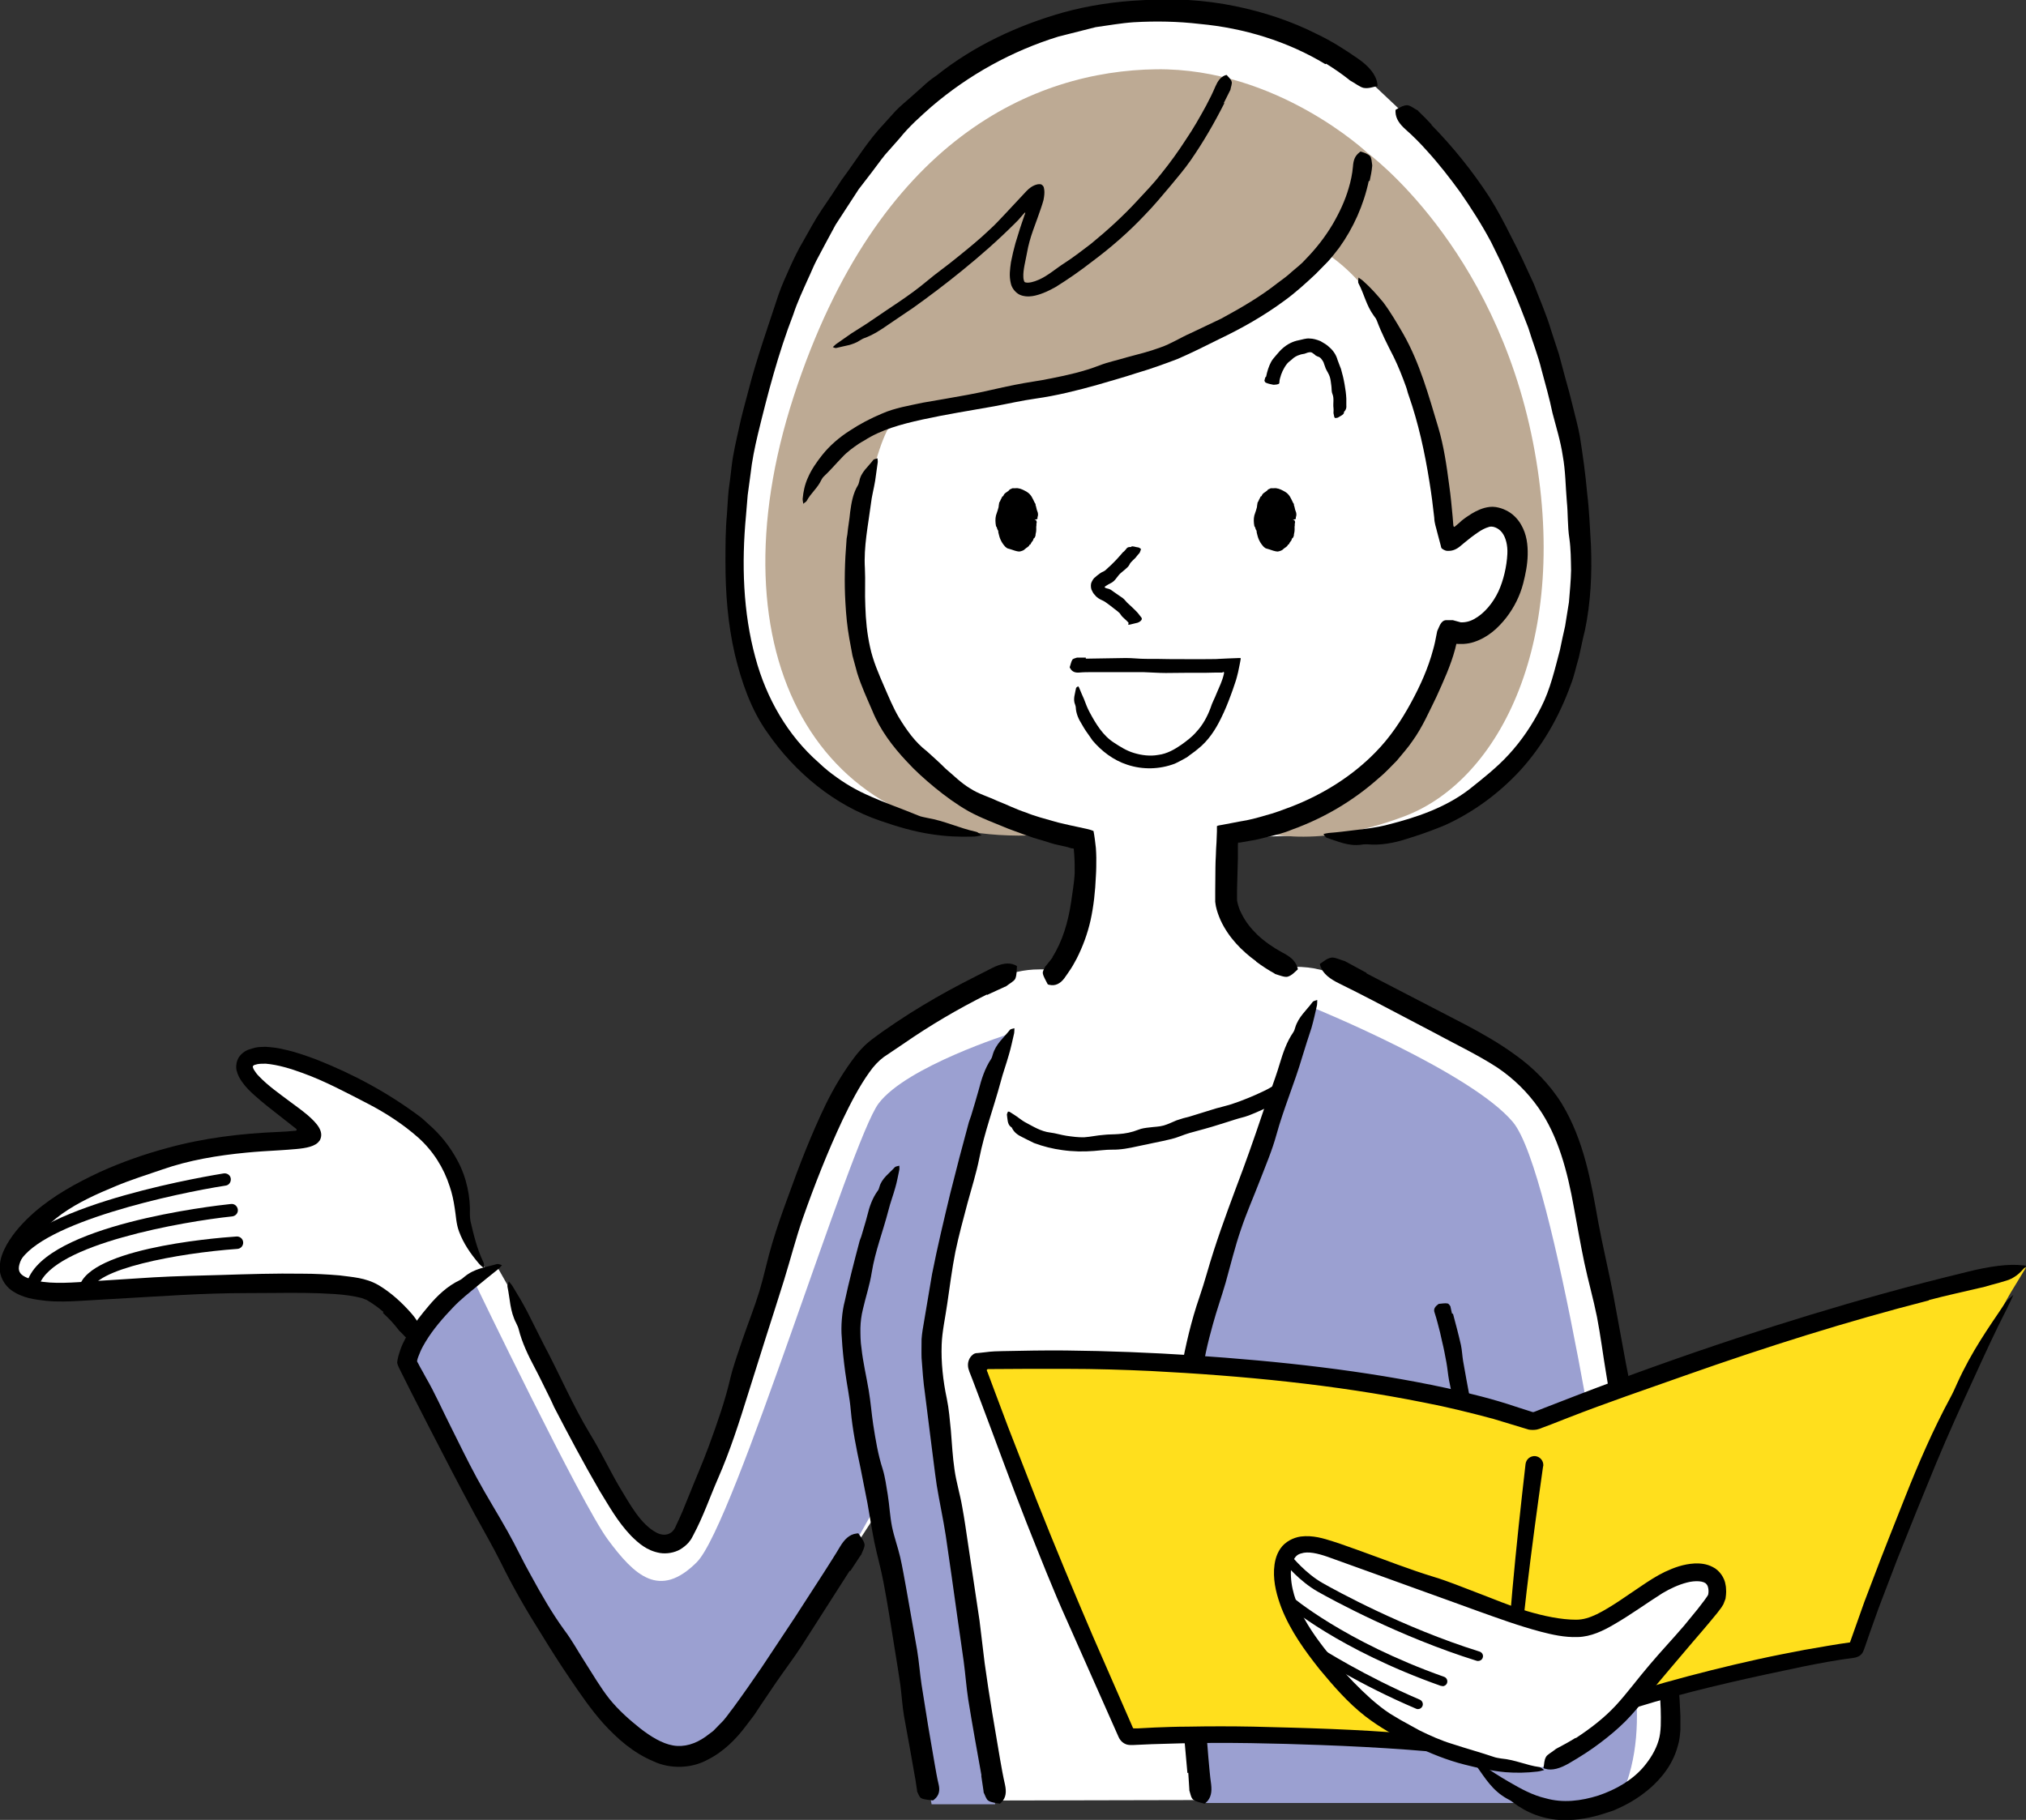 <?xml version="1.0" encoding="UTF-8"?>
<svg id="data" xmlns="http://www.w3.org/2000/svg" viewBox="0 0 94.73 85.1">
  <rect x="0" y="0" width="94.73" height="85.1" fill="#333333" stroke="none"/>
  <defs>
    <style>
      .cls-1 {
        fill: #fff;
      }

      .cls-2 {
        fill: #bdaa94;
      }

      .cls-3 {
        fill: #9ba0d1;
      }

      .cls-4 {
        fill: #ffdf1d;
      }
    </style>
  </defs>
  <path class="cls-1" d="M77.44,74.72c-.36-2.98-2.34-13.26-3.2-18.05-.73-4.05-1.85-5.99-4.98-7.59-2.16-1.11-4.92-2.54-6.42-3.32-.71-.37-1.5-.56-2.3-.55l-11.95.12c-.7,0-1.39.16-2.02.46-1.24.58-3.45,1.72-5.56,3.34-1.5,1.15-3.44,6.47-4.97,11.34-1.47,4.7-3.1,8.61-4.19,11.37,0,0-.9,1.11-1.97-.31-3.41-4.53-4.57-8.41-5.94-11.07l-.73-1.29c-3.9,2.59-4.03,4.5-4.03,4.5,0,0,5.52,11.16,7.51,14.06,2.3,3.35,5.07,7.1,8.2,2.37,2.02-3.05,4.6-7.02,6.18-9.45.8,4.49,1.84,9.59,2.5,13.55l27.52-.06c.55.27,1.69.51,2.58.51,2.04,0,4.26-1.53,4.33-3.63.07-2.11-.55-6.31-.55-6.31Z"/>
  <path class="cls-1" d="M50.75,39.28l-.07,2.17c-.02.7-.18,1.4-.47,2.04l-1.35,3.02h13.05l-3.07-2.33c-.81-.61-1.43-1.57-1.43-2.58v-2.42s4.43-.15,4.43-.15c0,0,14.93,1,11.54-18.72-1.8-10.48-7.98-15.23-7.98-15.23l-1.06-1s-4.59-4.98-13.21-3.25c-11.34,2.26-16.25,15.04-16.86,24-1.02,14.83,11.61,14.07,11.61,14.07l4.88.38Z"/>
  <path class="cls-2" d="M48.57,39.05c-10.32.55-15.38-8.44-11.46-20.51,3.93-12.07,11.28-15.23,16.95-15.3,5.67-.07,9.89,3.92,9.89,3.92,0,0,5.93,4.32,7.73,13.53,1.8,9.21-1.54,15.79-6.01,17.48-4.47,1.69-7.03.62-7.03.62,0,0,4.09-.87,6.54-3.87,2.45-3,2.56-5.29,2.56-5.29,0,0,2.45.65,3.16-2.89.71-3.54-1.64-2.34-2.02-2.07-.38.27-1.36,1.36-1.42-.11-.05-1.47-.82-9.71-5.51-12.76,0,0-2.89,3.38-8.4,5.02-5.51,1.64-11.1,2.41-11.81,2.95-.71.55-2.09,6.15-1.65,10.08.44,3.93,3.87,7.14,5.94,7.91,2.07.76,2.53,1.3,2.53,1.3Z"/>
  <path class="cls-3" d="M61.42,47.13s7.36,3,9.32,5.34c1.96,2.34,4.56,19.89,4.89,21.8.33,1.91,1.76,6.22.18,9.71-.63,1.4-4.63.33-4.63.33h-14.94s-.98-14.45-.76-18.81c.22-4.36,5.94-18.37,5.94-18.37Z"/>
  <path class="cls-3" d="M47.24,48.33s-4.85,1.53-6.16,3.27c-1.31,1.74-6.75,19.7-8.5,21.45-1.74,1.74-2.91.63-4.16-1.06-1.25-1.69-6.21-11.99-6.21-11.99,0,0-3.18,2.14-3.04,3.69.15,1.54,6.65,12.67,7.82,14.52,1.16,1.85,3.4,4.74,5.91,3.6,2.51-1.14,7.96-11.23,7.96-11.23l2.7,13.79h2.97s-2.84-19.02-3-21.09c-.16-2.07,3-13.03,3-13.03l.71-1.91Z"/>
  <path class="cls-1" d="M19.58,62.69s-.82-1.46-2.32-2.3c-1.5-.84-10.36.19-14.52.13-3.96-.05-2.33-2.63.61-4.56,4.64-3.03,10.95-2.28,11.27-2.84.32-.57-4.13-2.91-2.85-3.57,1.29-.66,6.66,1.99,8.36,3.83,1.26,1.37,1.38,3.18,1.51,3.81.21.99,1.07,2.14,1.07,2.14,0,0-.89,1.28-3.13,3.35Z"/>
  <path d="M17.93,61.35c-.16-.14-.33-.27-.51-.39-.09-.06-.18-.11-.27-.17l-.23-.09c-.38-.1-.83-.16-1.29-.19-.91-.06-1.85-.06-2.79-.05-.93.01-1.85,0-2.79.03-1.07.03-2.15.1-3.22.16l-3.07.18c-.52.03-1.05.05-1.59,0-.53-.06-1.1-.12-1.63-.49-.32-.22-.58-.67-.55-1.08,0-.41.16-.75.32-1.05.34-.6.8-1.08,1.28-1.51.93-.81,2-1.39,3.09-1.9,1.02-.46,2.07-.83,3.15-1.12,1.7-.47,3.47-.68,5.21-.75.24-.01.55-.03.71-.05.04,0,.09,0,.12-.03.02-.05-.06-.09-.08-.11l-.7-.55c-.4-.31-.8-.62-1.2-.98-.2-.18-.4-.37-.58-.63-.09-.13-.19-.29-.25-.53-.03-.13-.02-.29.03-.45.06-.17.16-.28.27-.37.2-.16.38-.18.57-.24.18-.04.32-.03.49-.04.29.02.58.05.84.12.54.11,1.03.29,1.52.47,1.73.68,3.35,1.55,4.86,2.68.15.11.28.25.42.37.53.46.99,1.04,1.32,1.66.44.8.62,1.72.59,2.53,0,.11.01.23.03.33.15.64.3,1.28.6,1.91.05.1.02.19.04.29-.1-.08-.19-.15-.27-.25-.37-.44-.7-.91-.91-1.48-.14-.38-.14-.76-.2-1.09-.05-.34-.12-.68-.23-1-.28-.88-.78-1.67-1.47-2.29-.7-.62-1.51-1.15-2.36-1.59-.99-.51-1.99-1.05-3.04-1.43-.57-.21-1.16-.39-1.73-.44-.13,0-.28,0-.39.02l-.15.04s-.07.05-.07.06c0,0-.01.05.05.16.06.1.14.21.24.31.42.44.95.81,1.47,1.2.27.2.51.37.81.62.41.36.79.76.56,1.18l-.02.02c-.17.26-.63.34-1.07.38-.29.03-.54.04-.8.06-.52.03-1.04.06-1.55.11-1.34.13-2.67.35-3.93.79-.72.25-1.47.48-2.18.78-.87.36-1.74.75-2.5,1.29-.72.52-1.37,1.19-1.78,1.88-.43.79-.31,1.02.58,1.25.81.17,1.73.08,2.67.02l2.82-.18c1.05-.06,2.11-.08,3.16-.11,1.26-.04,2.52-.08,3.79-.06.58,0,1.15.03,1.74.08.58.08,1.2.1,1.81.45.59.35,1.1.82,1.54,1.32.36.41.57.84.51,1.22,0,.04-.01.1-.04.1-.19-.02-.37.01-.57-.07-.13-.06-.3-.29-.46-.43-.01-.01-.03-.03-.04-.05-.22-.29-.47-.55-.73-.79h0Z"/>
  <g>
    <path d="M.65,59.19s-.1-.01-.14-.04c-.14-.08-.19-.26-.11-.4,1.39-2.5,9.71-3.82,10.06-3.88.16-.02.31.08.33.24.02.16-.08.31-.24.33-2.33.36-8.6,1.71-9.64,3.58-.05.1-.15.15-.26.15Z"/>
    <path d="M1.55,60.3s-.06,0-.09-.02c-.15-.05-.24-.22-.18-.37.88-2.62,8.64-3.52,9.52-3.61.16-.02.3.1.32.26.02.16-.1.3-.26.32-2.29.24-8.39,1.3-9.03,3.22-.04.12-.16.2-.28.2Z"/>
    <path d="M3.98,60.66s-.01,0-.02,0c-.16,0-.28-.15-.28-.31.11-1.92,6.17-2.45,7.38-2.53.16-.01.3.11.31.27.01.16-.11.3-.27.31-2.8.2-6.78.95-6.84,1.99,0,.16-.14.28-.29.28Z"/>
  </g>
  <path d="M67.94,61.44c.13.49.26.97.37,1.46.05.24.06.49.1.74.05.3.1.56.15.84.1.53.2,1.07.29,1.59.07.32.18.63.25.95.07.3.11.61.17.91.06.28.12.56.19.84.11.44.22.88.26,1.34.03.3.12.59.17.89l.29,1.56c.08.47.17.94.25,1.4,0,.05,0,.09,0,.14.02.17.04.34.07.51.04.21.07.43-.01.65-.01.03,0,.06,0,.09.04.21-.14.4-.24.59-.02.03-.08.05-.12.08-.02-.03-.05-.05-.06-.08-.04-.14-.09-.28-.11-.42-.03-.18-.04-.37-.08-.55-.1-.5-.1-1.01-.25-1.5-.09-.29-.1-.59-.15-.88-.05-.32-.09-.65-.16-.97-.07-.33-.19-.66-.26-.99-.06-.27-.08-.54-.13-.81-.06-.35-.13-.7-.27-1.04-.08-.19-.1-.4-.13-.61-.04-.25-.04-.51-.1-.76-.05-.24-.17-.46-.23-.7-.06-.24-.11-.48-.16-.73-.09-.48-.19-.96-.29-1.45-.05-.27-.07-.55-.12-.82-.06-.32-.12-.65-.2-.97-.06-.29-.13-.58-.21-.87-.04-.16-.09-.32-.14-.48-.05-.13-.03-.25.14-.38.02-.01.04-.04.06-.04.13-.01.28-.04.39-.02.08.01.11.09.15.14,0,0,0,.01,0,.02l.07.31h0Z"/>
  <g>
    <path d="M48.37,24.33c0,.63-.36,1.26-.8,1.26-.44,0-.79-.64-.78-1.27,0-.63.36-1.26.8-1.26.44,0,.79.64.78,1.27Z"/>
    <path d="M48.4,24.33s-.1-.02-.14-.03c-.07-.01-.08-.03-.07-.05,0-.01.02-.03.03-.04.01-.05,0-.1,0-.14,0,0-.01-.02-.02-.02,0,0-.02-.02-.02-.03.03-.09,0-.16-.03-.24-.01-.06-.05-.1-.07-.15-.01-.03,0-.07-.02-.09-.08-.08-.12-.18-.2-.24-.02-.02-.05-.04-.07-.06-.02-.02-.05-.03-.08-.03-.03,0-.04-.02-.06-.03-.04-.02-.1-.03-.14,0-.03.02-.07.03-.12.03-.02,0-.03.03-.04.03-.05.02-.1.05-.12.1-.03.06-.08.1-.1.16-.01.04-.04.08-.05.12-.02.05-.02.11-.03.16,0,.02-.02.04-.03.05-.02.02-.03.05-.02.08,0,.03-.02.06-.03.09,0,0-.02,0-.01.01.05.06-.04.09-.05.14,0,.03-.04.07-.03.1.01.03,0,.05.01.08,0,.02,0,.04-.02.06-.02.02-.02.04,0,.06.02.02.02.04.02.06,0,.02.02.04.03.06,0,0,0,.01.01.02.01.07.03.13.06.19,0,.02.04.04.03.07,0,.03-.01.05,0,.08,0,.01.01.03.02.04.03.03.05.07.02.13,0,.01,0,.01,0,.02,0,.02,0,.05,0,.07,0,0,0,.02.01.02.04.01.04.04.05.08.01.04.05.07.08.08.1.04.17.09.26.12.03,0,.07.02.1.01.02,0,.03-.02.05-.03.02-.01.05,0,.08,0,.05,0,.09-.02.12-.07.02-.05.06-.08.1-.13.02-.03.07-.05.08-.1.02-.08.08-.14.1-.21.02-.06.04-.12.05-.19,0-.03-.01-.07-.02-.1,0,0,0-.01,0-.02.01-.03,0-.07-.02-.11,0-.04,0-.08,0-.12,0-.02.04-.04.09-.06.04-.01.08-.03.12-.05.12,0,.12,0,.14.03.03.05.03.1.01.14,0,.03,0,.06,0,.09-.02.07,0,.16-.01.23h0c0,.07-.02.13-.03.19,0,.03,0,.07-.02.1,0,.02-.02.04-.03.06-.01.02-.05.03-.05.05,0,.08-.07.12-.1.18-.02.04-.03.09-.08.09-.03.1-.14.13-.21.2-.06.07-.16.1-.26.12-.08,0-.15-.02-.22-.04-.09-.03-.1-.03-.18-.06-.06-.02-.11-.03-.17-.05-.04-.03-.09-.06-.12-.1-.09-.1-.15-.2-.2-.31-.05-.11-.07-.22-.1-.33,0-.04,0-.09-.03-.12-.04-.05-.02-.12-.08-.17,0,0,0,0,0-.01-.03-.16-.04-.34,0-.5.02-.08.06-.16.08-.24.01-.05.03-.09.04-.14,0-.05.02-.14.03-.21,0,0,0,0,0-.01.05-.06.06-.13.1-.19.03-.04.02-.1.09-.11.03-.13.16-.18.26-.26.02-.02.03-.05.06-.06.05-.01.09-.06.15-.05.07.01.14-.01.21,0,.16.02.3.1.42.17.21.12.28.33.37.51.01.02.03.04.04.06,0,.02,0,.04,0,.05.04.09.04.19.08.28.04.09.05.19.01.29,0,.02,0,.03,0,.05,0,.03,0,.04-.14.06Z"/>
  </g>
  <g>
    <path d="M60.45,24.33c0,.63-.36,1.26-.8,1.26-.44,0-.79-.64-.78-1.27,0-.63.36-1.26.8-1.26.44,0,.79.64.78,1.27Z"/>
    <path d="M60.48,24.33s-.1-.02-.14-.03c-.07-.01-.08-.03-.07-.05,0-.01.02-.03.03-.04.01-.05,0-.1,0-.14,0,0-.01-.02-.02-.02,0,0-.02-.02-.02-.03.03-.09,0-.16-.03-.24-.01-.06-.05-.1-.07-.15-.01-.03,0-.07-.02-.09-.08-.08-.12-.18-.2-.24-.02-.02-.05-.04-.07-.06-.02-.02-.05-.03-.08-.03-.02,0-.04-.02-.06-.03-.04-.02-.1-.03-.14,0-.03.02-.07.03-.12.03-.02,0-.03.03-.04.03-.05.02-.1.05-.12.1-.03.06-.08.1-.1.16-.01.04-.04.08-.05.12-.02.05-.02.11-.03.16,0,.02-.02.04-.03.05-.02.02-.03.05-.02.08,0,.03-.02.06-.03.09,0,0-.02,0-.01.01.05.06-.04.09-.05.14,0,.03-.04.07-.03.1.01.03,0,.05.01.08,0,.02,0,.04-.02.06-.02.02-.02.04,0,.06.02.02.02.04.02.06,0,.02.02.04.03.06,0,0,0,.01.01.02.01.07.03.13.06.19,0,.02.04.04.03.07,0,.03-.01.05,0,.08,0,.01.01.03.02.04.03.03.05.07.02.13,0,.01,0,.01,0,.02,0,.02,0,.05,0,.07,0,0,0,.02.01.02.04.01.04.04.05.08.01.04.05.07.08.08.1.04.17.09.26.12.03,0,.07.02.1.01.02,0,.03-.02.05-.03.02-.01.05,0,.08,0,.05,0,.09-.02.12-.07.02-.05.06-.08.1-.13.02-.03.07-.05.08-.1.02-.08.08-.14.1-.21.02-.06.04-.12.05-.19,0-.03-.01-.07-.02-.1,0,0,0-.01,0-.02.01-.03,0-.07-.02-.11,0-.04,0-.08,0-.12,0-.02.04-.04.09-.06.04-.01.08-.03.12-.05.12,0,.12,0,.14.03.03.05.03.1.01.14,0,.03,0,.06,0,.09-.02.07,0,.16-.01.23h0c0,.07-.02.13-.03.19,0,.03,0,.07-.02.1,0,.02-.02.04-.03.06-.01.02-.05.03-.05.05,0,.08-.07.12-.1.18-.02.04-.03.09-.08.09-.03.1-.14.13-.21.2-.06.07-.16.1-.26.12-.08,0-.15-.02-.22-.04-.09-.03-.1-.03-.18-.06-.06-.02-.11-.03-.17-.05-.04-.03-.09-.06-.12-.1-.09-.1-.15-.2-.2-.31-.05-.11-.07-.22-.1-.33,0-.04,0-.09-.03-.12-.04-.05-.02-.12-.08-.17,0,0,0,0,0-.01-.03-.16-.04-.34,0-.5.02-.08.06-.16.08-.24.01-.05.03-.09.04-.14,0-.05.02-.14.03-.21,0,0,0,0,0-.01.05-.06.06-.13.1-.19.03-.04.02-.1.09-.11.03-.13.16-.18.26-.26.02-.02.03-.05.06-.06.05-.01.09-.06.15-.05.07.01.14-.01.21,0,.16.02.3.1.42.17.21.12.28.33.37.51.01.02.03.04.04.06,0,.02,0,.04,0,.05.04.09.04.19.08.28.04.09.05.19.01.29,0,.02,0,.03,0,.05,0,.03,0,.04-.14.06Z"/>
  </g>
  <path d="M52.78,29.14c-.05-.08-.18-.18-.28-.28-.06-.05-.1-.13-.15-.19-.07-.07-.14-.12-.22-.18-.14-.11-.29-.23-.45-.34-.1-.07-.22-.1-.33-.18-.05-.04-.1-.07-.15-.14-.05-.05-.1-.11-.14-.21-.05-.06-.07-.24-.04-.35.04-.11.12-.24.18-.27.04-.04.11-.1.14-.12.03-.02.06-.04.08-.06.06-.04.12-.08.18-.1.09-.04.15-.12.22-.18.13-.11.25-.24.37-.36.11-.12.21-.23.31-.35,0-.01.03-.02.04-.03.04-.04.08-.08.11-.12.04-.06.09-.11.21-.1.02,0,.02,0,.03-.01.04-.06.21.02.34.03.02,0,.07.04.11.06,0,.02.01.04,0,.05-.02.05-.03.1-.06.15-.04.05-.09.09-.13.15-.1.15-.27.23-.35.41-.05.1-.14.15-.22.23-.09.08-.18.14-.26.23-.08.09-.15.21-.24.29-.07.07-.17.11-.26.16-.06.04-.12.07-.17.11-.08.04-.02.08-.07.08-.03-.05-.06-.07-.12-.08.02,0,.04,0,.08-.02.18-.05.06-.04.09-.01.01.02.02.05.04.07.06.04.14.04.21.07.07.03.13.08.2.13.13.09.28.19.42.29.08.06.14.15.21.22.11.1.19.17.27.25.08.08.17.16.25.26.04.06.09.11.14.18.04.06.02.14-.13.22-.02,0-.04.02-.05.02-.11.03-.24.06-.33.08-.06.02-.07,0-.1.02h0s0-.03-.01-.05h0Z"/>
  <path d="M59.2,17.61c.05-.24.12-.48.24-.7.06-.11.15-.2.23-.3.1-.11.19-.23.3-.32.21-.19.48-.33.76-.38.16-.03.34-.1.51-.08.15,0,.33.05.5.12.14.08.3.17.41.28.2.17.33.38.39.6.05.15.11.28.16.42.07.24.13.49.17.73.04.22.07.44.08.66,0,.02,0,.04,0,.07,0,.08,0,.16,0,.24.01.1,0,.2-.1.3-.01.01-.01.03-.01.04,0,.1-.18.17-.29.24-.02.01-.08.01-.12.02-.01-.01-.03-.03-.04-.04-.01-.06-.03-.13-.04-.19,0-.08.01-.16,0-.24-.03-.22.04-.44-.05-.66-.05-.12-.03-.25-.05-.38-.02-.14-.03-.28-.07-.41-.04-.14-.13-.26-.19-.39-.04-.12-.08-.21-.11-.31-.07-.12-.14-.23-.27-.26-.07-.03-.11-.05-.15-.1-.06-.03-.1-.1-.2-.1-.09,0-.18.04-.26.07-.08.02-.15.02-.22.05-.14.04-.27.11-.39.23-.07.06-.16.12-.22.2-.08.1-.14.21-.2.33-.05.11-.09.22-.12.34-.02.07-.03.13-.03.2,0,.06-.05.09-.23.1-.02,0-.04,0-.06,0-.11-.02-.24-.05-.33-.09-.06-.02-.06-.07-.08-.1,0,0,0,0,0,0l.04-.15h0Z"/>
  <path d="M58.73,44.95c-.66-.48-1.28-1.1-1.66-1.92-.09-.21-.17-.42-.22-.66-.01-.06-.02-.12-.03-.2,0-.11,0-.16,0-.2v-.28s.01-1.13.01-1.13c0-.18.01-.37.02-.56,0-.2.02-.41.03-.61l.02-.51v-.25c.07-.04.17-.04.25-.06.28-.05.56-.11.84-.16.41-.06.81-.17,1.21-.29.41-.1.79-.26,1.18-.4,1.47-.57,2.84-1.42,3.94-2.55.67-.68,1.21-1.49,1.66-2.32.43-.79.8-1.61,1.03-2.48.03-.12.06-.2.09-.36l.1-.5c.1-.2.16-.48.4-.51h.33s.37.1.37.1c.21.01.43-.04.64-.16.47-.26.87-.75,1.12-1.28.24-.52.39-1.17.42-1.76.02-.39-.07-.77-.25-1-.17-.22-.46-.33-.64-.25-.14.04-.32.13-.49.25l-.13.09-.19.14c-.18.14-.36.29-.54.44-.22.17-.4.19-.52.19-.07,0-.11,0-.21-.05-.07-.05-.12-.04-.14-.18l-.17-.64c-.05-.23-.13-.4-.14-.69-.06-.55-.13-1.1-.22-1.65-.22-1.39-.52-2.77-.98-4.08-.05-.13-.07-.26-.12-.39-.17-.47-.35-.93-.57-1.38-.29-.57-.57-1.11-.79-1.7-.03-.08-.08-.16-.14-.23-.36-.49-.45-1.01-.72-1.52-.04-.08,0-.18,0-.27.08.06.16.1.23.17.34.3.64.64.93.99.35.47.64.97.93,1.47.78,1.37,1.19,2.89,1.64,4.38.26.87.39,1.79.51,2.7.07.48.12,1.03.16,1.46l.03.37s0,.17.08.1l.14-.12.05-.04.13-.12s.19-.15.29-.21c.22-.15.46-.29.77-.38.16-.04.33-.07.53-.04.17.03.31.07.47.15.3.14.55.39.71.67.27.46.32.96.31,1.42-.01.46-.1.9-.21,1.33-.15.58-.42,1.12-.79,1.6-.37.47-.84.92-1.51,1.14-.15.05-.31.08-.48.09h-.24s-.05,0-.05,0c-.04-.02-.05,0-.06.02l-.05.21c-.21.79-.55,1.52-.88,2.25-.34.69-.65,1.41-1.11,2.05-.22.33-.49.62-.74.93-.28.28-.55.58-.86.83-1.18,1.05-2.56,1.86-4.03,2.39-.4.17-.83.27-1.25.37-.21.05-.42.11-.63.14-.19.03-.38.07-.57.1h-.08s0,.06-.01.08v.64s-.04,1.5-.04,1.5v.34c0,.06,0,.12,0,.12,0,.03.01.08.02.12.04.18.1.36.2.54.17.35.43.68.73.97.34.32.73.59,1.15.82.35.18.62.37.72.7.01.03.03.09.02.1-.14.12-.27.28-.47.34-.13.04-.38-.06-.57-.12-.02,0-.04-.02-.05-.03-.29-.16-.58-.35-.85-.55h0Z"/>
  <path d="M49.2,44.77c.48-.75.74-1.65.88-2.57.06-.46.15-.92.17-1.39,0-.27,0-.54-.02-.82l-.02-.24s0-.04,0-.06l-.06-.02h-.05s-.19-.06-.19-.06l-.4-.09c-.27-.05-.53-.15-.8-.23-.53-.14-1.05-.35-1.57-.54-.62-.26-1.26-.49-1.86-.82-.56-.32-1.08-.7-1.58-1.11-.46-.38-.91-.78-1.31-1.22-.65-.69-1.24-1.47-1.6-2.36-.25-.58-.52-1.16-.71-1.77l-.22-.81-.15-.81c-.1-.56-.15-1.11-.18-1.65-.06-.98-.03-1.95.05-2.93,0-.1.03-.19.04-.28.03-.35.1-.69.13-1.04.06-.44.13-.88.37-1.27.03-.05.04-.12.06-.18.07-.42.42-.68.65-.99.04-.05.13-.05.2-.08,0,.06.02.13.01.19-.04.29-.08.57-.12.86-.06.37-.16.72-.2,1.09-.13,1-.34,1.99-.28,3,.03.59-.01,1.18.02,1.77.02.65.08,1.28.22,1.91.14.66.41,1.27.67,1.87.21.48.41.97.68,1.43.36.59.76,1.16,1.31,1.58.29.26.59.53.87.81.37.31.72.67,1.14.92.39.26.86.39,1.28.59.44.17.87.39,1.33.54.44.18.91.3,1.37.43.23.07.47.11.7.17l.42.09c.24.06.49.09.68.18.05.26.08.53.11.79.01.18.02.3.02.46,0,.29,0,.58-.02.87-.03.69-.1,1.38-.25,2.06-.14.62-.36,1.22-.65,1.79-.09.16-.17.32-.27.47-.1.15-.2.3-.31.45-.18.24-.42.37-.7.3-.03,0-.07-.02-.08-.04-.08-.17-.19-.33-.22-.49-.02-.11.07-.22.11-.32,0,0,.01-.02.02-.02.12-.14.22-.28.34-.43h0Z"/>
  <path d="M57.25,4.82c-.47.93-.99,1.83-1.58,2.68-.29.42-.63.81-.95,1.2-.38.45-.76.91-1.17,1.33-.77.82-1.61,1.55-2.51,2.22-.54.42-1.1.81-1.68,1.17-.29.16-.58.31-.95.4-.18.04-.38.07-.63,0-.26-.07-.46-.33-.51-.54-.1-.39-.04-.71,0-1.02.06-.31.13-.6.21-.89.07-.23.14-.46.21-.68.06-.19.13-.38.19-.56,0-.05.05-.09.06-.19-.01,0-.03,0-.05.03l-.09.1-.13.15-.06.07-.15.15c-.78.78-1.61,1.51-2.46,2.2-.76.62-1.54,1.21-2.34,1.78-.08.06-.16.1-.24.16-.29.2-.58.39-.87.59-.37.26-.74.5-1.16.65-.06.02-.11.06-.17.09-.36.24-.74.26-1.11.36-.06.02-.11-.02-.17-.04.05-.04.09-.09.14-.13.25-.17.5-.35.73-.51.32-.21.65-.4.96-.62.85-.59,1.74-1.13,2.54-1.8.46-.39.97-.74,1.44-1.13.52-.42,1.04-.84,1.52-1.3.26-.23.49-.49.73-.74.34-.36.67-.72.99-1.06.15-.16.29-.24.39-.28.11-.04.18-.06.3-.04.15.09.13.18.15.29.01.11,0,.25-.04.45-.07.26-.18.55-.28.84-.07.19-.14.39-.21.58-.12.34-.22.69-.28,1.04-.07.39-.19.81-.17,1.14,0,.09.03.17.04.2.02.02.01.04.08.05.14.03.38-.03.6-.13.42-.18.81-.53,1.22-.79.42-.27.81-.58,1.21-.88.77-.63,1.51-1.3,2.18-2.03.38-.41.77-.81,1.11-1.25.42-.52.81-1.06,1.17-1.62.34-.5.64-1.03.93-1.56.16-.3.31-.6.44-.91.11-.25.24-.44.46-.52.02,0,.06-.02.07-.01.08.1.19.18.23.31.03.09-.04.25-.06.38,0,.01-.01.02-.02.04l-.29.58h0Z"/>
  <path d="M50.77,30.8c.63-.01,1.25-.02,1.88-.03.31,0,.62.04.93.04.37,0,.72,0,1.07.01.68,0,1.36.01,2.04,0,.1,0,.2,0,.31-.01.14,0,.28-.02.42-.02.18-.01.35-.01.52-.02h.07s0,.03,0,.05l-.02.12c-.02.09-.03.17-.05.25-.03.16-.07.34-.11.48-.03.1-.05.19-.09.29-.06.19-.13.38-.2.57-.13.35-.27.7-.44,1.04-.26.54-.6,1.07-1.1,1.46-.16.14-.34.25-.5.38-.18.1-.37.21-.57.3-.71.27-1.5.29-2.22.05-.65-.21-1.21-.64-1.63-1.14-.04-.05-.07-.11-.11-.16-.14-.19-.27-.38-.38-.58-.16-.25-.28-.52-.29-.81,0-.04-.02-.08-.03-.12-.11-.25,0-.52.04-.76,0-.04.06-.07.1-.1.02.03.05.06.06.1.07.18.15.35.21.49.08.21.16.43.27.63.29.54.62,1.09,1.14,1.42.29.19.59.38.93.48.36.11.76.16,1.14.09.4-.05.75-.25,1.07-.47.25-.18.51-.37.72-.62.29-.31.5-.7.65-1.1.07-.24.2-.46.29-.7.12-.28.26-.57.33-.87.05-.17-.05-.11-.07-.09h0s0,0-.05,0h-.24s-.47.01-.47.01c-.63,0-1.24,0-1.88.01-.35,0-.7-.03-1.05-.04-.43,0-.84,0-1.25,0-.38,0-.76,0-1.13,0-.21,0-.42,0-.63.02-.17.01-.32-.03-.41-.2-.01-.02-.03-.04-.02-.06.04-.11.06-.24.12-.34.04-.06.15-.07.22-.1,0,0,.02,0,.02,0h.39s0,.01,0,.01Z"/>
  <path d="M61.97,3c-1.77-1.07-3.81-1.69-5.87-1.88-1.02-.12-2.05-.14-3.09-.08-.6.04-1.19.15-1.78.23l-1.74.44c-2.17.67-4.2,1.79-5.94,3.28-.52.46-1.04.92-1.48,1.47l-.69.78c-.22.27-.42.56-.63.83l-.6.78-.54.83-.54.83-.47.87-.43.81c-.14.27-.25.56-.38.83-.25.56-.51,1.11-.7,1.69-.7,1.81-1.19,3.69-1.65,5.58-.15.63-.28,1.26-.35,1.9l-.13.96-.08.96c-.21,2.24-.14,4.52.44,6.64.51,1.9,1.51,3.64,2.96,4.91.14.13.28.26.43.38.54.43,1.13.81,1.77,1.1.82.38,1.65.66,2.47,1,.11.05.25.07.38.1.86.15,1.51.48,2.29.65.12.02.18.12.28.17-.14.03-.27.06-.41.06-.65.02-1.29-.01-1.93-.11-.82-.12-1.62-.36-2.4-.63-2.15-.73-3.98-2.25-5.27-4.11-.78-1.09-1.22-2.39-1.53-3.67-.33-1.42-.44-2.87-.44-4.31,0-.75,0-1.51.07-2.25.03-.37.04-.75.08-1.12.05-.37.1-.75.14-1.12.07-.6.21-1.18.34-1.77.12-.59.29-1.17.44-1.75.39-1.53.92-3,1.41-4.5.15-.43.34-.85.53-1.27.19-.42.39-.84.63-1.24.28-.49.54-.99.86-1.46.32-.47.63-.93.94-1.41.65-.87,1.21-1.81,1.97-2.61l.56-.62c.2-.2.41-.38.62-.56l.63-.56c.2-.19.42-.37.65-.52,1.74-1.39,3.8-2.35,5.93-2.95,1.2-.33,2.42-.51,3.65-.57,1.47-.1,2.95-.02,4.4.28,1.31.27,2.59.69,3.78,1.29.68.32,1.31.72,1.93,1.15.51.35.86.75.92,1.18,0,.05.02.11,0,.12-.21.03-.39.12-.64.08-.16-.03-.42-.23-.64-.35-.02-.01-.04-.03-.06-.05-.33-.26-.68-.5-1.05-.73h0Z"/>
  <path d="M66.91,5.82c1.02,1.04,1.93,2.17,2.72,3.38.38.6.71,1.23,1.03,1.87.38.72.72,1.47,1.06,2.21.27.72.59,1.43.81,2.18l.36,1.1.3,1.12c.13.45.25.9.36,1.36.11.46.24.91.32,1.37.14.87.26,1.75.34,2.64.1.82.13,1.64.18,2.47.05,1.31-.01,2.64-.28,3.94-.11.43-.19.86-.29,1.29-.13.42-.21.86-.38,1.28-.53,1.47-1.32,2.87-2.4,4.04-.97,1.04-2.14,1.9-3.42,2.49-.13.06-.26.11-.39.16-.47.19-.95.35-1.43.5-.61.2-1.25.32-1.88.26-.09,0-.18,0-.27.02-.61.08-1.1-.16-1.6-.32-.08-.03-.12-.12-.17-.18.08-.02.17-.04.25-.05.4-.03.8-.08,1.2-.13.51-.06,1.03-.12,1.53-.25,1.36-.34,2.72-.8,3.84-1.66.64-.51,1.29-1.02,1.84-1.62.61-.66,1.12-1.42,1.52-2.22.43-.84.64-1.78.88-2.68.07-.37.16-.74.24-1.11.06-.38.12-.75.18-1.12.04-.5.09-.99.1-1.49-.01-.5-.01-1-.08-1.49-.09-.57-.06-1.16-.12-1.74-.06-.71-.06-1.42-.19-2.13-.1-.68-.31-1.34-.48-2-.14-.68-.33-1.34-.51-2.01-.16-.67-.42-1.31-.62-1.97-.25-.64-.49-1.29-.77-1.91-.15-.35-.3-.7-.46-1.06-.17-.35-.34-.69-.51-1.04-.43-.81-.93-1.59-1.45-2.34-.49-.67-1-1.33-1.56-1.94-.31-.35-.64-.68-.98-.98-.28-.25-.47-.5-.48-.83,0-.03,0-.09.01-.1.17-.09.33-.2.53-.21.14,0,.32.15.49.24.02,0,.03.02.04.04.22.21.43.42.64.65h0Z"/>
  <path d="M64,8.46c-.24,1.13-.72,2.2-1.38,3.12-.17.22-.34.44-.53.65-.2.2-.39.4-.58.59-.46.43-.93.86-1.44,1.23-.96.71-2,1.3-3.07,1.81-.64.32-1.28.64-1.95.93-.63.24-1.27.47-1.92.66-.6.2-1.2.36-1.8.54-.96.27-1.92.51-2.91.65-.65.09-1.29.24-1.94.36-1.13.2-2.26.38-3.36.62-.99.22-1.92.47-2.71.98-.08.05-.17.09-.24.14-.28.19-.56.39-.79.64-.3.31-.56.62-.88.92-.04.04-.07.1-.1.15-.17.37-.48.6-.68.97-.03.06-.11.08-.16.14-.01-.08-.03-.15-.03-.23.03-.34.1-.67.24-.98.17-.4.42-.75.68-1.08.36-.45.81-.83,1.28-1.13.47-.31.98-.58,1.51-.8.61-.27,1.27-.37,1.91-.51.7-.12,1.4-.24,2.11-.37.73-.13,1.45-.32,2.17-.46.58-.12,1.17-.19,1.74-.31.76-.15,1.51-.32,2.23-.6.41-.16.86-.25,1.28-.38.53-.14,1.06-.27,1.57-.46.5-.17.94-.46,1.42-.67.49-.23.95-.45,1.43-.68.92-.5,1.82-1.02,2.63-1.66.23-.17.47-.34.68-.54.22-.19.45-.36.64-.58.48-.49.91-1.04,1.26-1.63.31-.53.58-1.1.75-1.69.1-.33.17-.67.2-1.01.02-.28.08-.49.3-.66.02-.02.05-.05.07-.04.15.05.31.09.43.21.07.08.08.28.1.42,0,.01,0,.03,0,.04-.02.24-.07.48-.12.71h0Z"/>
  <path d="M46.15,46.5c-1.36.68-2.67,1.45-3.91,2.31-.3.2-.61.41-.92.62-.23.17-.47.42-.67.71-.48.67-.88,1.45-1.25,2.22-.7,1.49-1.31,3.04-1.86,4.6-.33.95-.58,1.93-.88,2.9-.28.91-.58,1.82-.87,2.74-.27.85-.53,1.69-.8,2.54-.42,1.35-.85,2.7-1.42,4-.38.87-.68,1.76-1.15,2.64l-.08.15c-.03.06-.11.16-.16.22-.11.12-.23.21-.37.3-.28.16-.64.22-.95.17-.63-.11-1.01-.47-1.34-.79-.66-.69-1.05-1.42-1.49-2.13-.75-1.29-1.44-2.59-2.12-3.9-.06-.13-.12-.27-.18-.39-.24-.47-.46-.95-.71-1.42-.32-.6-.61-1.2-.77-1.84-.02-.09-.07-.18-.11-.27-.3-.57-.29-1.14-.41-1.7-.02-.09.04-.17.06-.26.06.08.13.14.18.23.24.39.47.78.68,1.18.26.52.52,1.03.78,1.55.74,1.39,1.35,2.84,2.17,4.19.48.78.88,1.63,1.34,2.42.51.84,1.01,1.8,1.78,2.19.39.19.74.05.88-.32.22-.45.42-.94.61-1.42.31-.78.65-1.55.94-2.34.38-1.04.75-2.08,1-3.16.15-.62.38-1.23.58-1.84.26-.75.55-1.48.78-2.23.22-.73.37-1.48.59-2.21.22-.74.48-1.48.75-2.21.52-1.45,1.08-2.9,1.76-4.31.39-.79.84-1.55,1.4-2.28.18-.22.36-.43.6-.63.23-.19.43-.32.64-.48.43-.3.86-.59,1.3-.87.8-.5,1.61-.97,2.44-1.4.47-.24.93-.48,1.41-.72.38-.19.75-.28,1.07-.13.03.02.09.04.08.06-.02.19,0,.39-.08.58-.06.12-.28.23-.43.35-.01.01-.03.02-.05.02l-.85.39h0Z"/>
  <path d="M39.73,73.45c-.76,1.18-1.51,2.37-2.27,3.55-.38.58-.8,1.13-1.19,1.7-.22.33-.45.66-.67.99l-.33.5-.38.5c-.47.63-1.06,1.23-1.83,1.61-.76.41-1.75.42-2.51.06-.95-.4-1.69-1.06-2.33-1.76-.6-.67-1.1-1.41-1.59-2.13-.46-.68-.9-1.37-1.32-2.06-.69-1.09-1.33-2.2-1.9-3.36-.38-.76-.81-1.5-1.22-2.25-.71-1.32-1.4-2.64-2.08-3.97l-.91-1.78-.45-.9c-.06-.13-.16-.29-.18-.44.02-.16.06-.33.11-.47.06-.2.13-.37.22-.54.06-.14.15-.25.22-.38.27-.46.59-.86.92-1.25.42-.5.89-.94,1.46-1.21.08-.04.15-.1.22-.16.47-.39,1-.44,1.51-.59.08-.02.16.03.24.05-.06.06-.11.14-.18.19-.32.25-.63.51-.94.76-.4.33-.81.65-1.16,1.02-.48.5-.94,1.03-1.29,1.61-.09.15-.17.29-.24.45-.06.14-.14.34-.15.41-.02.05,0,.09.03.13l.11.21c.09.15.17.31.26.47.42.72.76,1.5,1.14,2.25.41.82.81,1.65,1.25,2.46.46.85.97,1.66,1.44,2.5.38.67.7,1.37,1.08,2.04.48.88.98,1.76,1.57,2.57.35.46.63.98.94,1.46.38.59.74,1.22,1.17,1.76.42.52.93.97,1.42,1.36.5.39,1.03.72,1.55.81.52.09,1.04-.07,1.52-.41l.36-.27.33-.34c.23-.21.41-.5.61-.75.44-.6.9-1.26,1.33-1.89.52-.78,1.03-1.55,1.54-2.32l1.37-2.12c.25-.4.51-.79.75-1.2.2-.33.43-.57.76-.61.04,0,.09-.02.1,0,.1.16.24.3.28.49.03.13-.09.33-.15.49,0,.02-.02.03-.03.04l-.48.73h0Z"/>
  <path d="M42.79,83.15c-.17-.97-.34-1.93-.52-2.9-.08-.48-.11-.97-.17-1.45-.08-.55-.17-1.11-.26-1.66-.17-1.05-.33-2.1-.53-3.15-.12-.64-.3-1.26-.43-1.89-.12-.6-.21-1.2-.32-1.81-.11-.55-.22-1.1-.33-1.67-.19-.88-.37-1.77-.45-2.67-.05-.6-.18-1.19-.26-1.79-.07-.53-.13-1.06-.16-1.61-.05-.51.01-1.23.14-1.71.2-.93.44-1.85.68-2.76.02-.09.06-.17.09-.26.09-.32.2-.65.28-.97.1-.42.24-.83.5-1.18.04-.05.05-.11.07-.17.11-.4.46-.63.72-.92.04-.04.14-.05.21-.07,0,.06.01.13,0,.19-.06.28-.11.57-.19.84-.1.36-.23.7-.32,1.06-.25.97-.62,1.91-.78,2.9-.09.58-.28,1.14-.41,1.71-.08.32-.11.59-.12.89,0,.31,0,.62.05.94.07.66.23,1.32.34,1.98.09.53.13,1.07.21,1.6.11.7.22,1.39.44,2.07.12.39.17.8.24,1.21.08.5.1,1,.2,1.5.1.48.27.94.38,1.41.11.48.19.97.28,1.45.17.96.34,1.92.51,2.89.09.54.13,1.09.21,1.63.1.65.21,1.29.31,1.94.1.59.2,1.17.3,1.75.06.33.11.65.19.98.06.26.03.5-.2.69-.02.02-.06.05-.08.05-.18-.03-.37-.03-.53-.1-.1-.05-.14-.21-.2-.32,0-.01,0-.02,0-.04l-.09-.6h.01Z"/>
  <path d="M63.9,45.52c1.56.81,3.11,1.61,4.67,2.42.75.4,1.53.84,2.27,1.38.85.6,1.62,1.38,2.18,2.28,1.05,1.73,1.38,3.7,1.71,5.55.21,1.13.48,2.25.7,3.38.2,1.07.39,2.14.59,3.21.19.99.39,1.97.59,2.97.32,1.57.64,3.14.86,4.73.14,1.05.37,2.11.51,3.16.27,1.86.52,3.71.59,5.63,0,.21,0,.44,0,.66-.02.25-.04.51-.12.75-.13.49-.37.94-.67,1.32-.6.76-1.39,1.29-2.22,1.65-.16.08-.34.12-.51.18-.63.21-1.28.33-1.97.32-.91-.02-1.71-.35-2.34-.83-.08-.07-.19-.13-.29-.18-.67-.38-1-.94-1.38-1.47-.06-.08-.04-.19-.05-.28.09.05.19.1.27.16.4.29.83.56,1.26.81.55.32,1.11.63,1.72.77.8.23,1.65.13,2.47-.13.8-.27,1.58-.71,2.12-1.35.31-.37.56-.78.69-1.22.13-.42.11-.95.1-1.47-.04-1.13-.13-2.28-.29-3.42-.17-1.19-.4-2.37-.61-3.55-.15-.95-.31-1.9-.46-2.85-.22-1.24-.44-2.48-.77-3.7-.19-.7-.3-1.44-.42-2.16-.15-.89-.26-1.78-.43-2.66-.17-.85-.41-1.68-.59-2.53-.18-.86-.33-1.73-.49-2.59-.3-1.68-.73-3.33-1.65-4.65-.51-.73-1.16-1.37-1.93-1.89-.92-.6-2-1.11-3.01-1.66l-2.8-1.47c-.52-.27-1.05-.54-1.58-.8-.43-.21-.76-.45-.88-.81-.01-.04-.04-.09-.02-.11.17-.11.31-.25.53-.29.14-.03.41.1.62.16.02,0,.04.02.06.03l.96.52h0Z"/>
  <path d="M45.89,83.02c-.21-1.18-.43-2.37-.62-3.56-.09-.59-.13-1.18-.21-1.77-.1-.69-.19-1.36-.29-2.03-.18-1.29-.36-2.58-.55-3.86-.12-.78-.29-1.55-.42-2.34-.11-.74-.19-1.48-.29-2.22-.09-.69-.17-1.37-.26-2.07-.08-.55-.12-1.11-.16-1.67-.01-.28,0-.59,0-.88.02-.29.07-.56.12-.85.13-.75.25-1.46.37-2.19.25-1.27.55-2.52.85-3.77.28-1.12.57-2.23.87-3.33.03-.11.08-.21.11-.32.12-.4.24-.79.35-1.19.13-.51.29-1.01.58-1.45.04-.06.06-.14.08-.21.14-.49.51-.78.79-1.14.04-.06.14-.06.22-.09,0,.08,0,.15-.01.23-.08.34-.15.69-.25,1.02-.12.43-.28.86-.39,1.29-.32,1.18-.75,2.33-.99,3.54-.14.7-.36,1.39-.55,2.09-.2.76-.41,1.52-.57,2.29-.16.81-.26,1.62-.38,2.43-.09.64-.24,1.29-.26,1.91-.03.81.06,1.68.24,2.52.1.48.14.99.19,1.49.05.61.08,1.22.17,1.83.08.58.26,1.15.36,1.74.11.59.19,1.18.28,1.78.18,1.18.35,2.36.53,3.54.08.65.16,1.33.24,1.99.11.79.23,1.58.36,2.36.12.71.24,1.42.36,2.13.07.4.14.8.23,1.19.07.32.06.61-.17.83-.02.02-.05.06-.08.06-.18-.04-.38-.04-.53-.14-.1-.06-.15-.26-.22-.39,0-.01,0-.03,0-.04l-.11-.74h.01Z"/>
  <path d="M55.52,82.91c-.11-1.25-.23-2.5-.32-3.76-.04-.62-.03-1.24-.05-1.86-.04-.72-.07-1.43-.11-2.14-.06-1.36-.12-2.72-.18-4.07-.03-.83-.13-1.65-.15-2.49-.01-.78.04-1.62.16-2.39.1-.73.23-1.45.36-2.17.21-1.14.47-2.27.85-3.37.25-.72.44-1.47.68-2.2.41-1.27.9-2.56,1.36-3.79.41-1.11.79-2.24,1.17-3.36.04-.11.09-.22.13-.33.14-.4.29-.81.41-1.22.16-.53.33-1.04.64-1.49.04-.06.07-.14.09-.22.15-.5.53-.81.81-1.19.04-.06.14-.07.22-.1,0,.08,0,.16-.01.24-.08.36-.16.72-.26,1.07-.15.45-.29.89-.43,1.35-.36,1.23-.87,2.41-1.21,3.65-.2.73-.5,1.43-.77,2.13-.3.78-.63,1.52-.89,2.3-.28.81-.48,1.65-.71,2.47-.19.66-.42,1.3-.6,1.96-.24.86-.45,1.73-.53,2.62-.04.51-.17,1.02-.25,1.53-.05.3-.11.62-.17.93-.03.3-.08.6-.07.92,0,.6.1,1.21.13,1.82.05.62.06,1.24.09,1.87.07,1.24.13,2.48.2,3.73.04.69.03,1.39.06,2.09.04.83.1,1.66.15,2.49.06.75.12,1.5.18,2.25.04.42.07.84.13,1.26.04.34,0,.64-.24.85-.03.02-.06.06-.08.05-.18-.05-.37-.08-.52-.19-.1-.07-.13-.28-.18-.43,0-.01,0-.03,0-.05l-.05-.78h.01Z"/>
  <path d="M59.62,51.6c-.4.2-.81.4-1.23.56-.21.08-.43.12-.64.19-.26.08-.49.16-.73.23-.46.15-.93.27-1.4.4-.28.08-.55.21-.84.28-.27.07-.54.12-.82.18-.24.05-.49.1-.76.16-.4.09-.81.17-1.23.16-.27,0-.55.04-.82.06-.48.04-.99.03-1.48-.04-.45-.06-.89-.17-1.32-.33-.04-.02-.08-.04-.12-.06-.15-.07-.28-.14-.44-.22-.19-.09-.37-.21-.47-.42-.01-.03-.04-.05-.06-.06-.16-.12-.15-.37-.18-.57,0-.03.03-.09.05-.14.03,0,.06,0,.09.02.12.07.23.15.31.2.13.09.25.19.39.27.38.2.75.44,1.19.49.25.03.49.11.75.15.28.04.56.08.84.07.3-.02.59-.09.89-.11.24-.03.48-.02.71-.04.31-.02.62-.08.92-.2.17-.07.35-.09.53-.11.22-.03.45-.03.66-.09.21-.06.4-.16.6-.24.2-.07.41-.13.62-.18.41-.13.81-.25,1.23-.38.2-.05.49-.13.7-.19.27-.09.55-.19.81-.3.24-.1.48-.2.72-.32.13-.06.26-.13.39-.21.1-.06.21-.06.36.08.02.01.04.03.05.05.04.12.1.26.11.38,0,.07-.06.12-.09.17,0,0,0,0-.01,0l-.26.12h0Z"/>
  <path class="cls-4" d="M94.73,59.27c-10.55,2.1-21.27,6.55-22.85,7.17-.12.05-.25.05-.36.01-9.1-3-23.57-2.82-25.64-2.82-.15,0-.25.15-.2.29,3.15,8.55,6.43,16.02,6.94,17.19.04.1.14.16.25.15,10.25-.46,17.05.74,17.05.74l.44-.2c7.12-3.15,15.09-4.39,16.34-4.53.1-.01.18-.08.22-.18,1.76-5.12,4.96-12.92,7.08-16.62l.73-1.2Z"/>
  <path d="M90.18,60.81c-3.83.98-7.62,2.18-11.36,3.5-1.84.65-3.69,1.28-5.51,1.99l-.79.31-.4.15-.1.04s-.11.04-.17.05c-.12.02-.25.02-.37,0l-1.65-.5c-1.08-.29-2.17-.56-3.27-.77-4.19-.84-8.47-1.25-12.74-1.47-1.3-.06-2.6-.1-3.9-.1h-1.95s-1.72.01-1.72.01c-.07,0-.1,0-.11.05,0,.04.03.07.04.11l.31.83.65,1.73,1.34,3.44c.84,2.12,1.72,4.23,2.62,6.33.62,1.43,1.25,2.85,1.87,4.28,0,.01.02.03.03.03h.22s.77-.04.77-.04c.51-.02,1.03-.04,1.54-.04,1.03-.02,2.05-.02,3.08,0,2.41.06,4.84.12,7.26.33,1.06.09,2.12.2,3.18.34l.79.12s.01,0,.02,0l.1-.04.37-.16c.49-.21.98-.43,1.48-.62,1.98-.79,4.01-1.46,6.06-2.04,1.43-.4,2.87-.76,4.32-1.08.72-.16,1.45-.3,2.18-.44l1.1-.19.55-.09.48-.07.67-1.89c.13-.35.27-.7.4-1.05.48-1.28.99-2.54,1.49-3.81.64-1.62,1.33-3.21,2.13-4.69.11-.2.22-.44.32-.67.69-1.52,1.46-2.59,2.26-3.78.13-.18.25-.24.37-.36-.1.22-.2.44-.31.66-.53,1.03-1.01,2.08-1.49,3.13-.62,1.35-1.24,2.71-1.81,4.08-.62,1.5-1.23,3.01-1.83,4.52l-.87,2.28-.41,1.15-.2.58c-.03.07-.08.27-.16.37-.09.12-.23.18-.37.2-.85.11-1.58.25-2.38.41-2.31.48-4.65.99-6.94,1.65-1.25.37-2.49.75-3.72,1.2-.62.21-1.22.46-1.82.69l-.9.38-.45.19-.51.23c-.29-.02-.41-.06-.59-.08l-.5-.07-1.01-.12c-.68-.07-1.35-.13-2.03-.18-1.36-.1-2.71-.17-4.08-.22-2.17-.08-4.36-.13-6.53-.08l-1.37.04-.68.03c-.08,0-.31.03-.48-.01-.18-.05-.32-.18-.4-.36-.79-1.79-1.58-3.57-2.39-5.39-.68-1.5-1.29-3.07-1.91-4.62-.75-1.9-1.44-3.82-2.16-5.72l-.26-.69-.13-.34c-.07-.2-.19-.42-.19-.61-.01-.16.06-.37.21-.49.07-.07.15-.09.25-.09l.28-.03c.44-.06.63-.05.88-.06.98-.02,1.96-.04,2.95-.03,1.99.02,3.99.1,5.99.23,3.96.27,7.93.69,11.83,1.53,1.09.25,2.17.51,3.23.87l.78.25s.03,0,.04,0c.02,0,0,0,.09-.03l.38-.15,1.55-.6c2.47-.95,4.96-1.84,7.47-2.67,2.27-.75,4.56-1.45,6.87-2.09,1.29-.36,2.59-.69,3.9-1.01,1.06-.27,1.98-.39,2.62-.31.07,0,.18.02.15.04-.19.19-.3.37-.66.57-.24.13-.88.27-1.34.41-.04.01-.1.02-.14.03-.8.19-1.6.36-2.39.57h0Z"/>
  <path d="M72.15,68.57c-.55,3.88-1.06,7.79-1.32,11.69,0,.14-.13.25-.27.24-.14,0-.24-.13-.24-.26.16-3.95.56-7.86,1.01-11.78.03-.23.23-.39.46-.37.23.03.39.23.37.46,0,0,0,0,0,0h0Z"/>
  <g>
    <g>
      <path class="cls-1" d="M72.18,82.62s2.6-1.01,4.27-3.16c1.14-1.47,3.72-4.43,3.78-4.79.22-1.37-1.26-1.43-3.01-.22-2.22,1.54-2.74,1.83-3.74,1.77-2.31-.14-10.24-3.73-12.01-4.01-2-.32-1.85,1.98-.95,3.65.92,1.69,2.86,3.8,4.03,4.6.95.65,4.2,2.52,7.63,2.16Z"/>
      <path d="M73.69,81.27c.67-.44,1.31-.93,1.85-1.51.52-.56,1.04-1.27,1.58-1.9.53-.63,1.1-1.23,1.63-1.85l.63-.77.3-.39c.09-.12.2-.28.19-.29.04-.18,0-.41-.08-.48-.11-.16-.53-.18-.91-.08-.39.1-.78.28-1.15.5-.73.46-1.48,1.01-2.28,1.47-.48.28-1.06.57-1.69.58-.61.02-1.18-.11-1.72-.25-1.02-.27-2-.63-2.98-.98-.9-.33-1.8-.65-2.71-.98-1.43-.52-2.83-1.02-4.27-1.54-.46-.16-.92-.27-1.24-.16-.16.04-.26.13-.34.27-.08.13-.13.32-.14.52-.07,1.55,1.04,3.05,2.14,4.36.5.59,1.04,1.15,1.61,1.66.29.25.57.48.88.68.32.2.65.39.99.57.14.07.26.15.4.22.49.24,1,.47,1.53.63.67.22,1.33.4,1.98.62.09.03.2.04.3.06.67.06,1.18.32,1.79.4.09.02.15.09.22.14-.1.02-.2.06-.31.07-.5.06-1,.07-1.5.03-.64-.06-1.27-.19-1.89-.35-.84-.21-1.65-.54-2.43-.92-.77-.39-1.53-.8-2.24-1.35-.81-.63-1.48-1.41-2.13-2.19-.69-.87-1.35-1.78-1.78-2.86-.21-.56-.38-1.15-.35-1.8.02-.32.08-.67.3-.99.22-.32.6-.51.95-.56.57-.07,1.07.09,1.51.23.45.14.88.31,1.32.46,1.14.41,2.25.85,3.4,1.2.66.2,1.31.47,1.97.72.8.3,1.58.64,2.39.88.77.23,1.59.4,2.28.4.35,0,.64-.1.98-.26.34-.17.68-.38,1.03-.61l1.02-.69c.34-.23.73-.49,1.13-.68.41-.19.85-.36,1.38-.39.26-.01.56.01.86.17.31.15.55.51.59.82.03.11.02.22.03.33,0,.11-.01.17-.03.33l-.1.26-.1.16-.19.25-.38.46c-.25.3-.51.6-.76.89-.72.85-1.44,1.69-2.14,2.54-.3.38-.64.8-1.01,1.17-.37.37-.77.7-1.18,1.01-.46.35-.95.66-1.45.95-.41.24-.8.36-1.12.26-.03-.01-.09-.02-.08-.05.04-.17.02-.34.12-.51.06-.11.3-.23.45-.36.01-.01.04-.02.05-.03.29-.15.58-.31.87-.49h0Z"/>
    </g>
    <g>
      <path d="M69.11,77.67s-.04,0-.07-.01c-3.62-1.13-6.82-2.89-7.42-3.23-.87-.49-1.53-1.31-1.56-1.34-.08-.1-.06-.24.04-.32.1-.08.24-.06.32.03,0,0,.63.78,1.43,1.23.6.34,3.75,2.08,7.33,3.2.12.04.19.16.15.28-.03.1-.12.16-.22.16Z"/>
      <path d="M67.44,78.84s-.05,0-.08-.01c-4.77-1.69-7.18-3.76-7.28-3.85-.09-.08-.1-.22-.02-.32.08-.09.23-.1.32-.02.02.02,2.46,2.11,7.14,3.77.12.04.18.17.14.29-.03.09-.12.15-.21.15Z"/>
      <path d="M66.3,79.92s-.06,0-.09-.02c-2.66-1.13-4.67-2.43-4.69-2.45-.1-.07-.13-.21-.07-.31.07-.1.21-.14.31-.07.02.01,2.01,1.29,4.63,2.41.11.05.17.18.12.3-.04.09-.12.14-.21.14Z"/>
    </g>
  </g>
</svg>